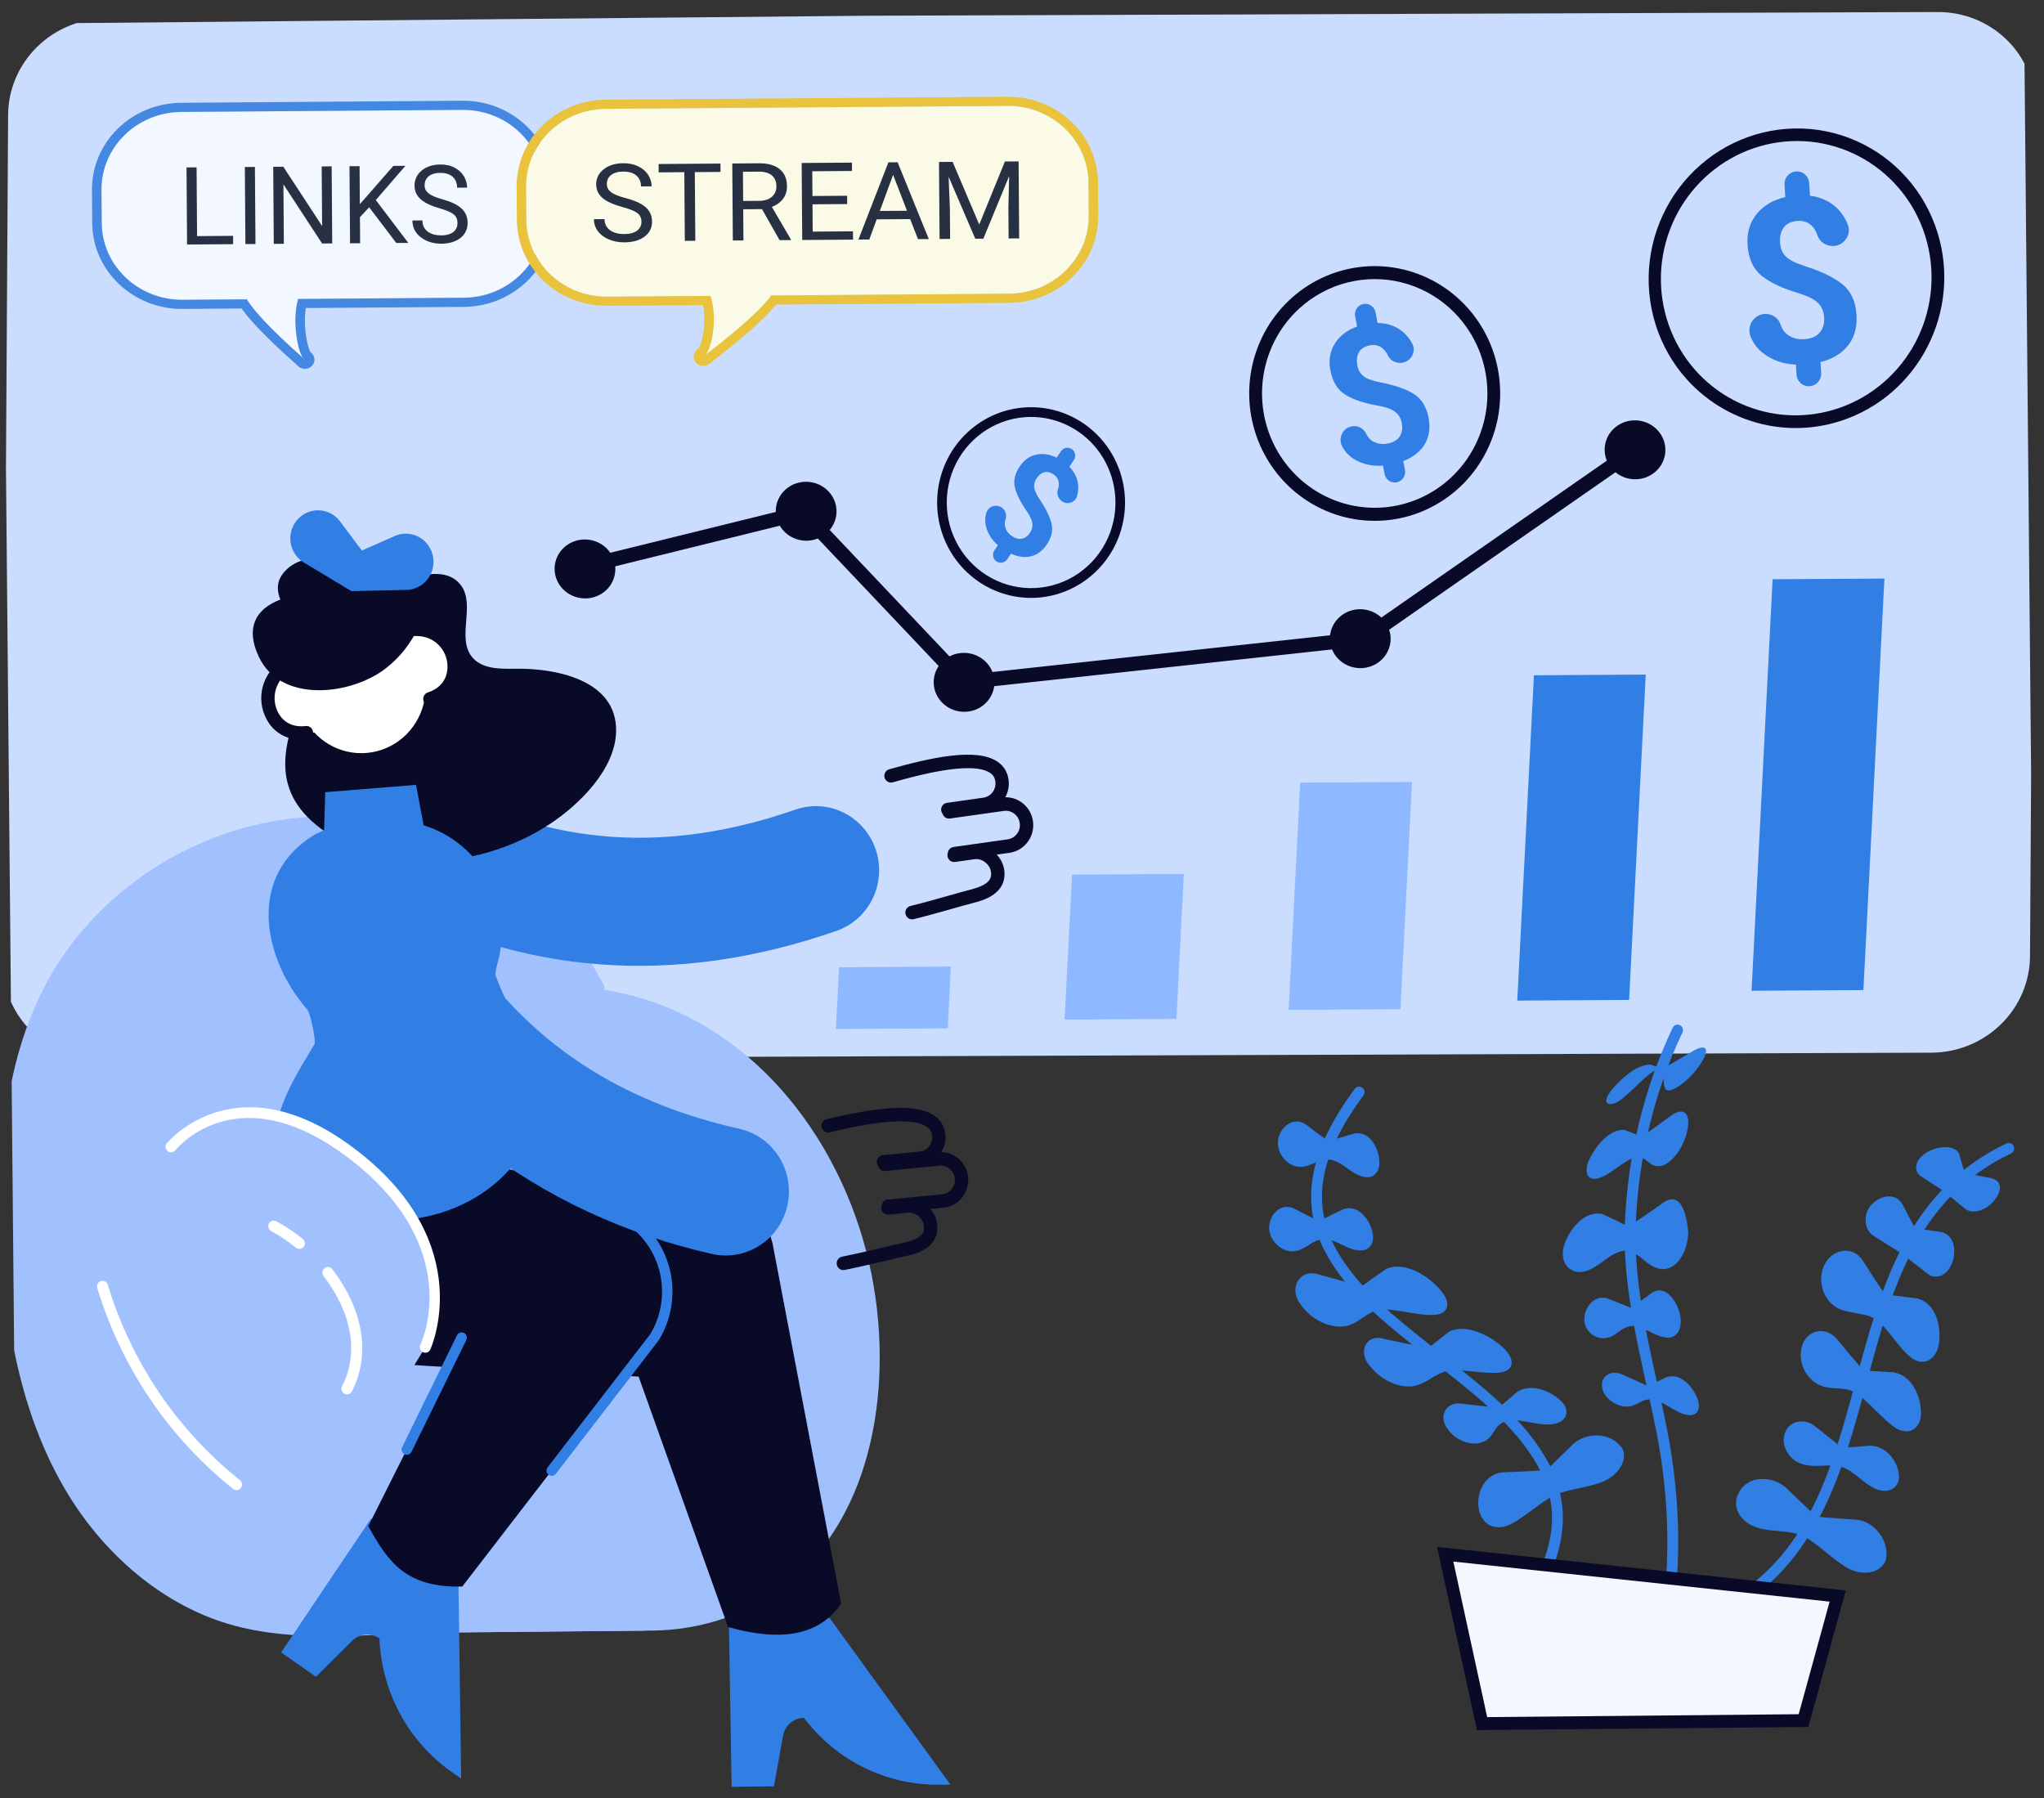 <?xml version="1.0" encoding="UTF-8"?>
<svg xmlns="http://www.w3.org/2000/svg" width="291" height="256" viewBox="0 0 291 256" fill="none">
  <rect x="0" y="0" width="291" height="256" fill="#333333" stroke="none"/>
  <g clip-path="url(#clip0_16_561)">
    <path d="M274.962 149.86L14.289 150.756C12.456 150.762 10.644 150.414 8.955 149.733C7.266 149.051 5.734 148.049 4.445 146.784C3.157 145.518 2.138 144.014 1.447 142.357C0.756 140.7 0.406 138.923 0.417 137.127L1.155 16.34C1.166 14.543 1.538 12.764 2.249 11.102C2.961 9.44 3.998 7.929 5.302 6.655C6.605 5.38 8.15 4.368 9.847 3.675C11.545 2.981 13.361 2.621 15.194 2.615L275.874 1.713C279.575 1.7 283.116 3.13 285.718 5.686C288.319 8.242 289.769 11.716 289.746 15.343L289.008 136.131C288.998 137.928 288.626 139.708 287.915 141.371C287.203 143.034 286.165 144.546 284.861 145.821C283.556 147.096 282.011 148.109 280.312 148.802C278.614 149.495 276.796 149.854 274.962 149.86Z" fill="#CADDFF"></path>
    <path d="M136.839 98.194L114.005 74.101L82.878 81.781L82.351 79.809L114.694 71.83L137.654 96.058L193.712 89.963L232.163 63.21L233.391 64.865L194.496 91.925L136.839 98.194Z" fill="#090928"></path>
    <path d="M115.476 76.922C117.832 76.557 119.427 74.406 119.038 72.117C118.649 69.829 116.424 68.271 114.068 68.637C111.712 69.002 110.117 71.154 110.506 73.442C110.894 75.73 113.12 77.288 115.476 76.922Z" fill="#090928"></path>
    <path d="M140.661 99.733C142.129 97.912 141.792 95.274 139.909 93.841C138.025 92.407 135.308 92.721 133.84 94.541C132.373 96.362 132.71 99 134.593 100.433C136.477 101.867 139.193 101.553 140.661 99.733Z" fill="#090928"></path>
    <path d="M196.957 93.649C198.501 91.889 198.275 89.24 196.453 87.734C194.631 86.227 191.903 86.433 190.359 88.193C188.816 89.954 189.041 92.602 190.863 94.109C192.685 95.615 195.414 95.41 196.957 93.649Z" fill="#090928"></path>
    <path d="M235.67 67.165C237.443 65.623 237.585 62.97 235.986 61.242C234.387 59.513 231.653 59.362 229.879 60.905C228.106 62.448 227.964 65.101 229.563 66.829C231.162 68.558 233.896 68.709 235.67 67.165Z" fill="#090928"></path>
    <path d="M87.419 82.237C87.17 83.029 86.684 83.731 86.022 84.254C85.36 84.777 84.552 85.096 83.701 85.172C82.85 85.249 81.993 85.078 81.239 84.682C80.486 84.286 79.868 83.683 79.466 82.949C79.064 82.214 78.895 81.382 78.98 80.556C79.065 79.731 79.401 78.95 79.945 78.311C80.488 77.673 81.216 77.207 82.035 76.972C82.853 76.736 83.727 76.742 84.545 76.988C85.641 77.319 86.56 78.057 87.099 79.041C87.637 80.025 87.752 81.174 87.419 82.237Z" fill="#090928"></path>
    <path d="M135.378 137.601L119.459 137.697L119.009 146.489L134.928 146.393L135.378 137.601Z" fill="#8EB8FF"></path>
    <path d="M168.543 124.415L152.624 124.512L151.568 145.151L167.487 145.055L168.543 124.415Z" fill="#8EB8FF"></path>
    <path d="M201.027 111.326L185.107 111.422L183.455 143.768L199.374 143.672L201.027 111.326Z" fill="#8EB8FF"></path>
    <path d="M234.301 96.035L218.382 96.131L216.012 142.445L231.932 142.349L234.301 96.035Z" fill="#317EE5"></path>
    <path d="M268.282 82.365L252.362 82.461L249.369 141.043L265.289 140.947L268.282 82.365Z" fill="#317EE5"></path>
    <path d="M37.205 166.317C38.557 167.043 39.836 167.9 41.025 168.876C41.025 168.876 32.525 163.827 37.205 166.317Z" fill="#A0C1FE"></path>
    <path d="M124.893 186.76C126.662 203.13 121.964 221.419 106.488 228.99C103.776 230.299 100.893 231.208 97.926 231.69C96.253 231.969 94.56 232.117 92.864 232.132L63.223 232.407C52.808 232.503 42.536 229.934 33.356 224.939C24.176 219.944 16.383 212.683 10.698 203.826C10.43 169.136 37.903 140.772 72.104 140.454L78.687 140.393C81.244 140.367 83.798 140.559 86.324 140.967C105.139 144.03 118.576 159.976 123.3 178.043C124.045 180.904 124.578 183.818 124.893 186.76Z" fill="#A0C1FE"></path>
    <path d="M91.767 232.14L63.224 232.405C52.467 232.505 40.714 234.331 30.379 230.473C21.312 227.083 13.777 219.924 8.971 211.514C2.482 200.16 0.408 186.73 0.114 173.611C-0.192 159.868 1.691 145.544 10.198 134.366C18.705 123.187 32.357 116.346 46.245 116.217C54.414 116.143 62.447 118.354 69.461 122.606C76.476 126.859 82.201 132.989 86.008 140.325C86.113 140.543 91.767 232.14 91.767 232.14Z" fill="#A0C1FE"></path>
    <path d="M33.679 211.34C28.831 207.472 24.638 202.826 21.268 197.585C18.391 193.124 16.148 188.275 14.604 183.179C14.604 183.179 43.391 219.096 33.679 211.34Z" fill="#A0C1FE"></path>
    <path d="M33.684 212.131C33.507 212.133 33.333 212.073 33.193 211.961C24.038 204.658 17.295 194.697 13.863 183.406C13.825 183.305 13.809 183.197 13.815 183.088C13.821 182.98 13.848 182.874 13.896 182.777C13.943 182.68 14.01 182.594 14.091 182.524C14.173 182.454 14.267 182.402 14.37 182.371C14.472 182.339 14.579 182.329 14.685 182.341C14.791 182.353 14.894 182.387 14.986 182.441C15.079 182.495 15.16 182.567 15.224 182.654C15.288 182.741 15.334 182.84 15.359 182.945C18.698 193.924 25.255 203.61 34.156 210.713C34.283 210.815 34.376 210.954 34.422 211.112C34.468 211.269 34.464 211.438 34.412 211.593C34.36 211.749 34.261 211.884 34.13 211.98C33.999 212.077 33.842 212.129 33.68 212.131L33.684 212.131Z" fill="white"></path>
    <path d="M57.843 189.331L22.254 185.092L26.545 164.689L57.843 189.331Z" fill="#A0C1FE"></path>
    <path d="M57.85 189.987L57.768 189.987L22.178 185.748C22.088 185.737 22.002 185.707 21.924 185.661C21.847 185.615 21.78 185.552 21.727 185.478C21.675 185.403 21.638 185.319 21.62 185.229C21.602 185.14 21.602 185.047 21.621 184.958L25.912 164.555C25.926 164.468 25.958 164.384 26.005 164.309C26.053 164.235 26.114 164.171 26.187 164.121C26.259 164.071 26.34 164.036 26.426 164.019C26.512 164.002 26.601 164.003 26.686 164.022C26.772 164.04 26.853 164.076 26.924 164.127C26.996 164.178 27.056 164.244 27.102 164.319C27.148 164.395 27.179 164.479 27.192 164.567C27.205 164.654 27.2 164.744 27.178 164.83L23.035 184.523L57.919 188.673C58.083 188.691 58.235 188.773 58.342 188.901C58.449 189.029 58.504 189.193 58.495 189.361C58.487 189.529 58.415 189.686 58.295 189.802C58.175 189.918 58.016 189.982 57.85 189.982L57.85 189.987Z" fill="#A0C1FE"></path>
    <path d="M118.106 230.33L135.313 254.057L133.696 254.072C129.982 254.11 126.31 253.27 122.971 251.618C119.632 249.967 116.717 247.549 114.458 244.556C113.748 244.563 113.061 244.821 112.518 245.286C111.974 245.751 111.608 246.393 111.481 247.103L110.185 254.311L104.159 254.367L103.775 231.334L118.106 230.33Z" fill="#317EE5"></path>
    <path d="M52.722 126.918C53.086 127.197 53.469 127.447 53.868 127.668C74.216 138.889 96.186 140.511 119.168 132.491C121.403 131.688 123.236 130.022 124.266 127.855C125.296 125.688 125.441 123.196 124.669 120.92C123.897 118.645 122.271 116.771 120.145 115.706C118.018 114.64 115.563 114.47 113.314 115.233C95.044 121.607 78.408 120.43 62.454 111.633C60.461 110.532 58.133 110.236 55.935 110.804C53.736 111.371 51.831 112.761 50.6 114.694C49.37 116.627 48.904 118.961 49.298 121.228C49.691 123.495 50.915 125.527 52.722 126.918Z" fill="#317EE5"></path>
    <path d="M41.674 163.948C35.951 170.365 36.343 180.851 41.763 187.318C47.27 193.893 55.953 194.196 63.817 194.621L83.038 195.67C86.734 195.873 90.583 195.784 94.256 196.287C97.459 196.725 100.701 195.855 103.271 193.868C105.84 191.88 107.526 188.938 107.958 185.689C108.389 182.44 107.531 179.149 105.571 176.541C103.612 173.933 100.712 172.222 97.509 171.783C87.509 169.657 77.509 167.528 67.51 165.396C63.049 164.447 58.357 162.837 53.724 163.02C53.02 163.045 52.318 163.117 51.623 163.234C49.142 163.656 46.787 162.297 44.338 162.567C43.308 162.665 42.355 163.159 41.674 163.948Z" fill="#090928"></path>
    <path d="M86.519 183.662L103.657 231.622C112.057 233.992 116.963 232.353 119.765 228.288C119.746 228.203 119.724 228.116 119.703 228.029L109.981 176.996C109.577 175.401 108.864 173.904 107.883 172.593C106.901 171.281 105.672 170.182 104.266 169.359C102.861 168.537 101.307 168.007 99.697 167.801C98.088 167.596 96.454 167.719 94.891 168.163C93.329 168.607 91.87 169.363 90.6 170.387C89.33 171.411 88.274 172.682 87.495 174.126C86.715 175.57 86.228 177.157 86.061 178.795C85.895 180.432 86.052 182.087 86.525 183.662L86.519 183.662Z" fill="#090928"></path>
    <path d="M41.743 80.353C43.437 79.328 45.822 79.292 47.6 80.071C49.485 80.896 51.088 82.408 53.099 82.834C56.66 83.587 62.818 79.612 65.616 83.315C67.717 86.106 65.014 90.703 67.151 93.466C68.512 95.227 71.076 95.243 73.28 95.199C78.923 95.093 87.896 96.704 87.712 104.163C87.58 109.533 82.484 114.513 78.372 117.246C69.022 123.463 55.162 125.004 45.758 118.023C37.914 112.205 40.555 105.115 43.718 97.648C45.129 94.318 44.092 91.937 42.218 89.171C40.345 86.405 37.82 83.379 41.278 80.665C41.427 80.552 41.582 80.448 41.743 80.353Z" fill="#090928"></path>
    <path d="M60.239 118.251C60.055 118.192 59.869 118.137 59.682 118.083L58.636 112.533L47.032 113.47C47.032 113.47 46.885 118.414 46.884 118.45C46.87 118.803 45.582 119.227 45.3 119.394C35.961 124.914 38.134 136.164 44.345 143.255C44.928 143.919 45.839 148.329 45.487 148.923C42.415 154.125 37.806 160.705 41.097 166.91C44.32 172.995 52.806 173.541 58.762 172.769C70.801 171.206 80.611 159.975 73.886 147.602C72.118 144.35 70.619 141.281 69.858 139.026C69.734 138.66 69.878 137.853 70.149 136.88C72.327 129.003 67.943 120.678 60.239 118.251Z" fill="#317EE5"></path>
    <path d="M54.867 173.794C52.799 173.83 50.735 173.61 48.72 173.138C44.776 172.171 41.988 170.195 40.434 167.265C37.22 161.204 41.002 154.924 44.04 149.878C44.302 149.441 44.56 149.014 44.807 148.595C44.935 147.836 44.188 144.294 43.776 143.747C39.674 139.066 37.613 133.027 38.404 127.996C39.016 124.101 41.269 120.902 44.917 118.746C45.074 118.661 45.236 118.586 45.401 118.521C45.654 118.417 45.902 118.301 46.143 118.172C46.172 117.164 46.283 113.447 46.283 113.447L46.303 112.776L59.229 111.731L60.311 117.492L60.447 117.535C64.35 118.763 67.617 121.506 69.538 125.166C71.486 128.816 71.953 133.093 70.841 137.086C70.471 138.415 70.533 138.761 70.541 138.795C71.21 140.78 72.548 143.625 74.514 147.241C77.312 152.391 77.532 157.867 75.132 162.663C72.246 168.427 66.005 172.591 58.836 173.515C57.52 173.686 56.194 173.779 54.867 173.794ZM47.743 114.165C47.703 115.518 47.616 118.446 47.614 118.473C47.586 119.219 46.769 119.565 45.977 119.904C45.863 119.953 45.706 120.02 45.662 120.044C42.364 121.992 40.414 124.749 39.866 128.234C39.143 132.831 41.069 138.397 44.888 142.757C45.386 143.325 45.791 145.01 45.981 145.964C46.521 148.617 46.224 149.119 46.112 149.309C45.851 149.75 45.58 150.2 45.304 150.659C42.315 155.625 38.926 161.253 41.739 166.555C45.266 173.21 55.581 172.424 58.658 172.024C65.346 171.157 71.158 167.309 73.822 161.982C75.359 158.913 76.502 153.988 73.227 147.968C71.221 144.274 69.847 141.349 69.147 139.273C69.028 138.916 68.968 138.331 69.426 136.68C71.5 129.203 67.279 121.26 60.017 118.971C59.839 118.915 59.661 118.861 59.48 118.809L59.037 118.683L58.028 113.337L47.743 114.165Z" fill="#317EE5"></path>
    <path d="M60.903 101.537C62.859 96.233 60.206 90.323 54.978 88.338C49.751 86.352 43.927 89.041 41.972 94.346C40.016 99.65 42.668 105.559 47.896 107.545C53.124 109.531 58.947 106.841 60.903 101.537Z" fill="white"></path>
    <path d="M51.562 109.158C50.871 109.165 50.182 109.106 49.502 108.982C46.616 108.46 44.051 106.797 42.373 104.357C40.694 101.918 40.039 98.902 40.552 95.973C40.92 93.877 41.868 91.932 43.286 90.363C44.703 88.794 46.532 87.667 48.557 87.113C50.583 86.559 52.722 86.602 54.725 87.236C56.728 87.87 58.511 89.069 59.868 90.694C61.224 92.318 62.097 94.3 62.385 96.409C62.673 98.517 62.363 100.665 61.492 102.602C60.622 104.538 59.226 106.183 57.468 107.345C55.71 108.506 53.662 109.135 51.565 109.16L51.562 109.158ZM51.345 88.645C49.21 88.669 47.151 89.447 45.522 90.846C43.892 92.245 42.795 94.177 42.419 96.309C42.09 98.19 42.341 100.128 43.137 101.86C43.934 103.591 45.236 105.031 46.869 105.984C48.501 106.937 50.382 107.356 52.257 107.184C54.132 107.012 55.91 106.258 57.346 105.025C58.783 103.791 59.811 102.137 60.288 100.289C60.765 98.442 60.669 96.489 60.013 94.698C59.356 92.908 58.172 91.366 56.621 90.283C55.07 89.199 53.227 88.628 51.345 88.645Z" fill="#090928"></path>
    <path d="M129.175 130.599C129.054 130.479 128.966 130.328 128.922 130.162C128.878 129.996 128.879 129.821 128.924 129.656C128.969 129.49 129.057 129.34 129.178 129.22C129.3 129.101 129.451 129.016 129.616 128.976C131.604 128.487 133.488 127.954 135.146 127.48C136.257 127.164 137.307 126.866 138.19 126.64C140.923 125.944 141.196 125.023 141.088 124.136C141.002 123.583 140.704 123.088 140.258 122.758C139.845 122.416 139.315 122.255 138.785 122.309C138.745 122.316 135.967 122.709 135.967 122.709C135.815 122.73 135.659 122.714 135.514 122.66C135.369 122.607 135.238 122.519 135.134 122.403C135.03 122.287 134.956 122.148 134.917 121.996C134.878 121.845 134.876 121.686 134.911 121.533C134.922 121.488 134.931 121.442 134.94 121.397L134.953 121.333C134.993 121.138 135.091 120.962 135.234 120.826C135.377 120.691 135.558 120.604 135.751 120.577L143.467 119.486C143.995 119.411 144.473 119.126 144.794 118.695C145.116 118.263 145.255 117.719 145.182 117.183C145.108 116.646 144.826 116.161 144.4 115.834C143.973 115.508 143.437 115.367 142.907 115.442L135.238 116.526C135.041 116.554 134.841 116.518 134.665 116.425C134.489 116.331 134.347 116.184 134.258 116.004C134.208 115.906 134.157 115.81 134.104 115.715C134.03 115.578 133.989 115.425 133.985 115.268C133.982 115.112 134.016 114.957 134.085 114.817C134.154 114.677 134.256 114.556 134.381 114.465C134.506 114.374 134.652 114.315 134.804 114.293L139.989 113.561C140.251 113.524 140.503 113.435 140.731 113.299C140.959 113.164 141.158 112.984 141.317 112.77C141.476 112.556 141.593 112.312 141.659 112.053C141.726 111.793 141.741 111.523 141.705 111.257C141.679 111.006 141.597 110.765 141.465 110.551C141.333 110.337 141.154 110.157 140.942 110.025C138.251 108.233 130.153 110.513 127.105 111.372C126.862 111.44 126.602 111.408 126.383 111.282C126.164 111.156 126.003 110.948 125.935 110.701C125.868 110.455 125.9 110.192 126.023 109.969C126.147 109.747 126.353 109.583 126.596 109.515C132.517 107.847 138.977 106.411 141.984 108.414C142.421 108.698 142.791 109.076 143.067 109.521C143.344 109.967 143.521 110.469 143.585 110.991C143.707 111.856 143.542 112.737 143.117 113.496C144.073 113.479 145.002 113.818 145.729 114.449C146.456 115.079 146.93 115.958 147.063 116.918C147.206 117.961 146.936 119.019 146.311 119.86C145.687 120.701 144.759 121.255 143.732 121.403L141.893 121.66C142.484 122.27 142.865 123.058 142.978 123.905C143.389 127.3 139.835 128.218 138.659 128.514C137.8 128.734 136.811 129.015 135.663 129.341C133.988 129.816 132.088 130.356 130.068 130.854C129.91 130.892 129.745 130.889 129.589 130.844C129.432 130.8 129.29 130.716 129.175 130.599Z" fill="#090928"></path>
    <path d="M60.174 99.934C61.864 99.396 64.254 97.681 64.579 95.826C64.822 94.442 64.512 93.016 63.719 91.864C62.925 90.711 61.714 89.925 60.349 89.678C59.763 89.571 59.165 89.55 58.573 89.617L57.197 89.867L60.174 99.934Z" fill="white"></path>
    <path d="M61.204 99.493C62.893 98.957 64.257 97.675 64.583 95.826C64.825 94.442 64.515 93.017 63.722 91.864C62.929 90.711 61.717 89.925 60.353 89.679C59.767 89.571 59.168 89.55 58.576 89.618L57.2 89.868L61.204 99.493Z" fill="white"></path>
    <path d="M61.211 100.458C60.982 100.461 60.761 100.381 60.586 100.231C60.412 100.082 60.296 99.874 60.261 99.645C60.225 99.416 60.272 99.182 60.393 98.985C60.514 98.789 60.7 98.643 60.918 98.575C62.409 98.1 63.403 97.038 63.644 95.657C63.843 94.525 63.59 93.359 62.941 92.416C62.292 91.472 61.301 90.829 60.185 90.627C59.7 90.539 59.205 90.52 58.714 90.572L57.367 90.812C57.244 90.833 57.118 90.83 56.997 90.803C56.875 90.775 56.76 90.724 56.658 90.651C56.556 90.578 56.469 90.486 56.402 90.379C56.335 90.272 56.289 90.153 56.268 90.028C56.246 89.904 56.249 89.776 56.276 89.652C56.303 89.529 56.354 89.412 56.426 89.308C56.498 89.205 56.589 89.117 56.694 89.049C56.799 88.981 56.916 88.935 57.039 88.913L58.411 88.663L58.467 88.663C59.15 88.584 59.84 88.607 60.517 88.73C62.129 89.021 63.56 89.95 64.498 91.311C65.435 92.673 65.801 94.357 65.516 95.992C65.151 98.073 63.639 99.725 61.487 100.411C61.398 100.441 61.304 100.457 61.211 100.458Z" fill="#090928"></path>
    <path d="M44.779 104.275C43.018 104.504 40.145 103.963 39.084 102.415C38.692 101.844 38.414 101.2 38.267 100.52C38.121 99.839 38.108 99.137 38.228 98.451C38.349 97.766 38.602 97.112 38.973 96.525C39.343 95.939 39.824 95.433 40.387 95.036C40.874 94.689 41.409 94.417 41.974 94.227L43.32 93.873L44.779 104.275Z" fill="white"></path>
    <path d="M43.663 104.31C41.902 104.54 40.143 103.961 39.082 102.414C38.69 101.843 38.412 101.198 38.266 100.518C38.119 99.838 38.105 99.135 38.227 98.45C38.347 97.764 38.6 97.11 38.971 96.524C39.341 95.938 39.822 95.432 40.385 95.034C40.873 94.688 41.407 94.416 41.972 94.226L43.318 93.873L43.663 104.31Z" fill="white"></path>
    <path d="M42.984 105.324C41.059 105.342 39.346 104.493 38.298 102.966C37.364 101.602 37.001 99.918 37.289 98.283C37.577 96.648 38.492 95.196 39.834 94.245C40.398 93.846 41.015 93.532 41.667 93.313L41.721 93.296L43.073 92.933C43.194 92.901 43.32 92.893 43.443 92.91C43.567 92.927 43.686 92.969 43.794 93.033C43.902 93.097 43.996 93.181 44.072 93.282C44.147 93.383 44.203 93.498 44.234 93.62C44.266 93.742 44.274 93.87 44.257 93.995C44.24 94.121 44.2 94.242 44.137 94.351C44.074 94.46 43.99 94.556 43.891 94.633C43.792 94.71 43.679 94.766 43.558 94.798L42.239 95.153C41.77 95.313 41.327 95.54 40.922 95.828C39.992 96.486 39.358 97.491 39.159 98.623C38.959 99.755 39.21 100.921 39.856 101.866C40.645 103.016 41.987 103.56 43.536 103.356C43.781 103.333 44.026 103.407 44.219 103.563C44.411 103.719 44.536 103.945 44.568 104.193C44.6 104.441 44.535 104.692 44.388 104.892C44.241 105.093 44.023 105.228 43.78 105.269C43.516 105.303 43.25 105.321 42.984 105.324Z" fill="#090928"></path>
    <path d="M59.505 82.873C61.911 87.458 58.013 93.05 54.331 95.58C49.38 98.978 39.877 100.019 36.82 93.443C33.034 85.308 43.037 83.679 48.715 84.814C56.514 86.371 59.505 82.873 59.505 82.873Z" fill="#090928"></path>
    <path d="M61.677 79.404C61.757 79.965 61.719 80.537 61.566 81.082C61.412 81.627 61.145 82.132 60.785 82.565C60.424 82.998 59.976 83.348 59.472 83.592C58.968 83.836 58.418 83.968 57.859 83.981L50.031 84.153L49.648 79.199L56.202 76.304C56.758 76.059 57.363 75.948 57.968 75.978C58.574 76.009 59.165 76.181 59.694 76.481C60.224 76.78 60.678 77.2 61.022 77.707C61.366 78.214 61.59 78.795 61.677 79.404Z" fill="#317EE5"></path>
    <path d="M42.152 74.197C41.811 74.646 41.567 75.163 41.438 75.714C41.308 76.265 41.295 76.838 41.4 77.395C41.505 77.952 41.726 78.48 42.047 78.943C42.368 79.407 42.783 79.797 43.264 80.086L49.999 84.139L52.732 80.007L48.416 74.23C48.05 73.74 47.577 73.343 47.036 73.068C46.494 72.793 45.897 72.648 45.291 72.645C44.686 72.642 44.087 72.78 43.543 73.049C42.999 73.319 42.523 73.711 42.152 74.197Z" fill="#317EE5"></path>
    <path d="M65.253 224.171L65.656 253.208L64.325 252.273C61.27 250.13 58.749 247.295 56.96 243.993C55.172 240.691 54.165 237.013 54.019 233.248C53.435 232.838 52.728 232.647 52.02 232.708C51.311 232.769 50.646 233.078 50.139 233.582L44.983 238.712L40.028 235.238L52.809 216.2L65.253 224.171Z" fill="#317EE5"></path>
    <path d="M52.434 217.268C55.356 222.559 57.889 226.017 65.811 225.861L93.189 190.349C94.046 188.966 94.623 187.425 94.889 185.814C95.155 184.203 95.103 182.555 94.738 180.964C94.372 179.373 93.699 177.872 92.758 176.546C91.817 175.221 90.627 174.098 89.256 173.241C87.884 172.385 86.36 171.814 84.77 171.559C83.18 171.304 81.555 171.372 79.991 171.758C78.427 172.143 76.954 172.84 75.657 173.807C74.36 174.774 73.265 175.992 72.435 177.392L52.434 217.268Z" fill="#090928"></path>
    <path d="M89.877 174.545C89.721 174.544 89.569 174.494 89.443 174.4C89.25 174.26 89.05 174.126 88.852 174L83.895 171.72C83.716 171.638 83.577 171.488 83.507 171.301C83.438 171.115 83.445 170.909 83.525 170.727C83.606 170.546 83.755 170.405 83.938 170.335C84.122 170.264 84.325 170.271 84.504 170.353L89.505 172.653C89.534 172.666 89.561 172.68 89.588 172.697C89.829 172.844 90.069 173.008 90.301 173.175C90.432 173.265 90.531 173.396 90.583 173.548C90.635 173.7 90.637 173.865 90.589 174.019C90.54 174.172 90.445 174.305 90.316 174.399C90.186 174.492 90.031 174.541 89.873 174.537L89.877 174.545Z" fill="#317EE5"></path>
    <path d="M78.548 210.105C78.408 210.109 78.27 210.071 78.15 209.997C78.031 209.924 77.934 209.817 77.872 209.689C77.81 209.562 77.786 209.419 77.801 209.278C77.816 209.137 77.871 209.003 77.959 208.892L92.586 189.914C94.09 187.404 94.601 184.409 94.019 181.532C93.436 178.654 91.802 176.107 89.445 174.4C89.285 174.285 89.176 174.111 89.143 173.914C89.11 173.718 89.155 173.517 89.269 173.354C89.382 173.192 89.554 173.082 89.747 173.048C89.941 173.015 90.139 173.06 90.299 173.175C92.972 175.105 94.823 177.993 95.478 181.254C96.132 184.515 95.541 187.907 93.824 190.742C93.81 190.766 93.795 190.789 93.778 190.811L79.124 209.818C79.056 209.907 78.969 209.979 78.869 210.029C78.769 210.079 78.659 210.105 78.548 210.105Z" fill="#317EE5"></path>
    <path d="M57.918 207.107C57.802 207.107 57.687 207.08 57.582 207.028C57.495 206.985 57.417 206.924 57.353 206.85C57.288 206.775 57.239 206.689 57.209 206.595C57.178 206.502 57.165 206.403 57.172 206.304C57.179 206.206 57.206 206.109 57.25 206.021L65.06 190.098C65.103 190.009 65.163 189.93 65.236 189.865C65.309 189.8 65.395 189.75 65.487 189.719C65.579 189.687 65.677 189.674 65.774 189.681C65.871 189.688 65.966 189.714 66.053 189.757C66.141 189.801 66.218 189.862 66.282 189.936C66.347 190.011 66.396 190.097 66.427 190.191C66.458 190.285 66.471 190.383 66.464 190.482C66.458 190.581 66.432 190.677 66.389 190.765L58.58 206.691C58.519 206.816 58.425 206.921 58.308 206.995C58.191 207.069 58.056 207.107 57.918 207.107Z" fill="#317EE5"></path>
    <path d="M90.699 174.692C90.258 174.696 90.252 174.003 90.693 173.997C91.134 173.991 91.14 174.686 90.699 174.692Z" fill="#317EE5"></path>
    <path d="M120.072 180.813C119.836 180.813 119.609 180.724 119.434 180.564C119.258 180.404 119.148 180.184 119.124 179.946C119.1 179.708 119.164 179.469 119.304 179.276C119.443 179.084 119.648 178.95 119.879 178.902C121.885 178.499 123.789 178.046 125.468 177.647C126.591 177.378 127.652 177.125 128.548 176.938C131.305 176.355 131.621 175.451 131.55 174.56C131.485 174.006 131.208 173.501 130.778 173.153C130.379 172.795 129.856 172.611 129.324 172.643L126.493 172.92C126.339 172.935 126.184 172.912 126.042 172.853C125.899 172.793 125.772 172.7 125.673 172.58C125.574 172.46 125.505 172.317 125.473 172.164C125.44 172.011 125.445 171.852 125.486 171.702C125.499 171.654 125.512 171.606 125.523 171.552L125.536 171.498C125.584 171.306 125.69 171.133 125.838 171.004C125.987 170.874 126.171 170.794 126.365 170.775L134.121 170.017C134.652 169.965 135.141 169.701 135.481 169.283C135.82 168.865 135.982 168.327 135.93 167.788C135.879 167.249 135.619 166.753 135.207 166.408C134.795 166.064 134.265 165.9 133.733 165.952L126.025 166.705C125.827 166.724 125.628 166.68 125.457 166.578C125.285 166.477 125.149 166.323 125.067 166.14C125.022 166.04 124.974 165.943 124.926 165.843C124.858 165.703 124.824 165.548 124.827 165.391C124.831 165.235 124.871 165.082 124.946 164.945C125.021 164.809 125.127 164.692 125.256 164.607C125.384 164.521 125.532 164.468 125.685 164.453L130.894 163.944C131.425 163.891 131.914 163.627 132.253 163.209C132.593 162.791 132.755 162.254 132.705 161.715C132.689 161.463 132.617 161.218 132.494 160.999C132.371 160.78 132.199 160.592 131.993 160.451C129.378 158.536 121.194 160.475 118.113 161.203C117.868 161.261 117.609 161.218 117.396 161.082C117.182 160.947 117.029 160.731 116.972 160.482C116.915 160.233 116.958 159.971 117.091 159.754C117.224 159.537 117.437 159.383 117.683 159.325C123.668 157.912 130.182 156.756 133.102 158.884C133.527 159.186 133.881 159.58 134.139 160.037C134.397 160.494 134.553 161.003 134.596 161.528C134.68 162.397 134.477 163.27 134.02 164.01C135.018 164.033 135.969 164.442 136.68 165.153C137.391 165.864 137.807 166.824 137.843 167.836C137.88 168.848 137.533 169.836 136.875 170.597C136.217 171.359 135.297 171.836 134.303 171.932L132.451 172.113C133.017 172.747 133.365 173.55 133.443 174.402C133.713 177.81 130.118 178.57 128.936 178.821C128.069 179.004 127.067 179.243 125.909 179.519C124.215 179.922 122.293 180.38 120.256 180.79C120.195 180.803 120.134 180.81 120.072 180.813Z" fill="#090928"></path>
    <path d="M67.339 136.364C66.07 134.572 64.871 132.686 63.744 130.707L67.339 136.364Z" fill="white"></path>
    <path d="M66.568 136.927C65.289 135.119 64.063 133.188 62.923 131.188L64.567 130.223C65.676 132.17 66.868 134.045 68.11 135.801L66.568 136.927Z" fill="#317EE5"></path>
    <path d="M68.955 138.548C68.405 137.836 67.866 137.107 67.339 136.364L68.955 138.548Z" fill="white"></path>
    <path d="M68.207 139.144C67.651 138.426 67.099 137.681 66.57 136.922L68.111 135.796C68.628 136.527 69.164 137.251 69.704 137.947L68.207 139.144Z" fill="#317EE5"></path>
    <path d="M68.954 138.548C77.769 149.931 89.736 157.211 105.287 160.702C107.566 161.22 109.558 162.617 110.84 164.598C112.123 166.578 112.596 168.988 112.159 171.316C111.723 173.644 110.411 175.708 108.501 177.071C106.591 178.435 104.233 178.991 101.925 178.621C101.755 178.593 101.584 178.56 101.413 178.522C89.269 175.801 77.659 170.511 67.806 162.774C58.062 155.12 52.225 145.253 45.316 135.092L68.954 138.548Z" fill="#317EE5"></path>
    <path d="M24.343 163.27C24.343 163.27 33.788 151.475 50.538 164.556C67.288 177.637 60.557 191.782 60.557 191.782L53.658 203.032L32.519 190.094L24.343 163.27Z" fill="#A0C1FE"></path>
    <path d="M60.562 192.578C60.442 192.578 60.323 192.552 60.214 192.499C60.028 192.407 59.885 192.243 59.816 192.044C59.748 191.845 59.76 191.627 59.85 191.437C60.111 190.885 66.079 177.691 50.053 165.186C34.137 152.759 25.309 163.317 24.941 163.779C24.808 163.933 24.62 164.029 24.418 164.046C24.216 164.064 24.015 164.001 23.858 163.871C23.701 163.741 23.599 163.554 23.575 163.35C23.55 163.146 23.605 162.94 23.727 162.776C23.827 162.652 33.849 150.537 51.008 163.932C68.066 177.252 61.322 191.987 61.253 192.136C61.189 192.267 61.091 192.377 60.969 192.455C60.847 192.533 60.706 192.576 60.562 192.578Z" fill="white"></path>
    <path d="M46.675 181.168C50.371 185.975 52.251 192.144 49.404 197.711L46.675 181.168Z" fill="#A0C1FE"></path>
    <path d="M49.409 198.504C49.281 198.506 49.155 198.475 49.042 198.415C48.951 198.367 48.87 198.302 48.803 198.222C48.737 198.142 48.687 198.05 48.656 197.95C48.625 197.851 48.613 197.746 48.622 197.642C48.631 197.538 48.66 197.437 48.707 197.344C51.097 192.672 50.131 186.954 46.063 181.657C46 181.574 45.953 181.48 45.925 181.38C45.898 181.279 45.89 181.174 45.903 181.071C45.915 180.967 45.948 180.867 45.998 180.777C46.049 180.686 46.117 180.606 46.197 180.542C46.279 180.478 46.371 180.43 46.47 180.402C46.569 180.375 46.673 180.367 46.775 180.379C46.877 180.392 46.975 180.425 47.065 180.476C47.154 180.528 47.233 180.597 47.296 180.679C51.76 186.488 52.787 192.829 50.103 198.076C50.038 198.205 49.938 198.314 49.816 198.389C49.693 198.465 49.552 198.505 49.409 198.504Z" fill="white"></path>
    <path d="M42.629 177.798C42.448 177.8 42.272 177.738 42.132 177.622C41.033 176.721 39.85 175.929 38.601 175.258C38.421 175.159 38.287 174.992 38.227 174.793C38.167 174.594 38.187 174.379 38.281 174.195C38.376 174.011 38.538 173.871 38.733 173.807C38.928 173.743 39.14 173.759 39.323 173.851C40.663 174.57 41.931 175.418 43.109 176.384C43.235 176.487 43.327 176.627 43.371 176.784C43.416 176.942 43.411 177.11 43.358 177.264C43.305 177.419 43.207 177.553 43.075 177.649C42.944 177.745 42.787 177.797 42.626 177.798L42.629 177.798Z" fill="white"></path>
    <path d="M244.017 230.537C243.838 230.545 243.661 230.488 243.519 230.378C243.376 230.267 243.276 230.109 243.236 229.931C243.196 229.753 243.219 229.567 243.301 229.404C243.382 229.242 243.517 229.114 243.682 229.042C257.16 222.642 260.603 209.905 264.247 196.415C267.825 183.179 271.528 169.492 285.65 162.785C285.742 162.741 285.842 162.716 285.943 162.712C286.045 162.707 286.146 162.723 286.242 162.758C286.337 162.793 286.425 162.847 286.5 162.917C286.575 162.986 286.636 163.07 286.679 163.163C286.722 163.257 286.746 163.358 286.751 163.461C286.755 163.564 286.74 163.667 286.705 163.764C286.671 163.861 286.618 163.95 286.549 164.026C286.48 164.102 286.398 164.163 286.306 164.207C272.827 170.606 269.384 183.344 265.739 196.834C262.161 210.07 258.458 223.757 244.338 230.464C244.237 230.511 244.128 230.536 244.017 230.537Z" fill="#317EE5"></path>
    <path d="M276.768 169.596C277.954 170.582 278.549 171.075 279.745 172.064C280.624 172.793 282.168 172.509 283.342 171.483C283.389 171.442 283.436 171.4 283.482 171.355C285.086 169.842 285.214 168.047 283.377 167.698C281.93 167.421 281.205 167.283 279.755 167.011C278.686 167.783 277.687 168.648 276.768 169.596Z" fill="#317EE5"></path>
    <path d="M276.769 169.597L273.473 167.454C272.499 166.82 272.542 165.406 273.816 164.396C273.868 164.355 273.92 164.315 273.969 164.276C275.868 162.908 278.596 163.043 278.949 164.361C279.229 165.398 279.389 165.928 279.742 167.014C278.679 167.785 277.684 168.65 276.769 169.597Z" fill="#317EE5"></path>
    <path d="M270.69 178.42L274.406 181.317C275.505 182.173 276.934 181.713 277.69 180.286C277.721 180.228 277.75 180.17 277.779 180.11C278.563 178.473 278.461 175.814 276.299 175.375L272.644 174.845C271.915 175.991 271.262 177.185 270.69 178.42Z" fill="#317EE5"></path>
    <path d="M270.691 178.42L266.77 175.961C265.611 175.234 265.199 173.441 266.047 172.022C266.082 171.964 266.118 171.908 266.154 171.853C267.216 170.308 269.749 169.521 270.864 171.466C271.538 172.798 271.893 173.474 272.642 174.848C271.913 175.993 271.262 177.186 270.691 178.42Z" fill="#317EE5"></path>
    <path d="M259.522 180.576C259.549 180.495 259.582 180.42 259.614 180.334C260.599 177.853 263.753 177.11 265.265 179.555C266.446 181.415 267.062 182.364 268.341 184.276C270.188 184.506 271.1 184.617 272.903 184.834C275.707 185.516 276.44 188.979 276.008 191.491C275.99 191.577 275.969 191.662 275.946 191.744C275.398 193.792 273.7 194.461 272.126 193.302C270.353 191.992 268.832 189.122 267.059 187.814C265.232 186.708 263.152 187.163 261.324 186.058C259.564 184.893 258.86 182.546 259.522 180.576Z" fill="#317EE5"></path>
    <path d="M256.437 192.067C256.452 191.99 256.471 191.911 256.491 191.834C257.1 189.221 260.049 188.698 261.637 190.77C263.056 192.489 263.782 193.352 265.263 195.093C267.033 195.211 267.903 195.265 269.619 195.365C272.303 195.871 273.587 198.961 273.481 201.481C273.482 201.56 273.464 201.637 273.453 201.718C273.163 203.643 271.542 204.303 269.914 203.299C268.078 202.169 265.905 199.346 264.07 198.207C262.2 197.264 260.667 198.011 258.797 197.068C257.941 196.586 257.253 195.846 256.831 194.949C256.408 194.053 256.27 193.046 256.437 192.067Z" fill="#317EE5"></path>
    <path d="M253.952 204.761C253.952 204.697 253.967 204.633 253.975 204.571C254.309 202.255 256.841 201.723 258.469 203.101C259.97 204.305 260.728 204.907 262.26 206.113C263.875 205.995 264.669 205.934 266.233 205.809C268.521 205.827 270.263 207.98 270.365 210.2C270.365 210.264 270.366 210.328 270.356 210.39C270.238 211.935 268.773 212.625 267.209 212.027C265.445 211.353 264.113 209.561 262.353 208.886C260.218 208.257 258.712 209.059 256.57 208.428C254.99 207.964 253.823 206.349 253.952 204.761Z" fill="#317EE5"></path>
    <path d="M247.425 212.765C247.457 212.696 247.49 212.627 247.526 212.558C248.82 209.911 252.371 210.108 254.281 211.8C255.703 213.178 257.133 214.547 258.571 215.908C260.855 216.094 261.971 216.189 264.158 216.337C266.853 216.468 269.063 219.421 268.487 222.041C268.464 222.112 268.438 222.182 268.409 222.25C267.562 224.14 265.035 224.201 263.364 223.388C261.129 222.294 258.836 219.711 256.602 218.617C254.288 217.679 252.016 218.229 249.694 217.293C247.628 216.453 246.648 214.48 247.425 212.765Z" fill="#317EE5"></path>
    <path d="M236.748 234.719C236.697 234.72 236.645 234.715 236.595 234.704C236.494 234.684 236.399 234.644 236.314 234.586C236.229 234.529 236.156 234.454 236.1 234.368C236.043 234.281 236.004 234.184 235.986 234.082C235.967 233.98 235.968 233.875 235.99 233.774C237.909 224.087 237.834 213.934 235.77 203.582C235.342 201.445 234.86 199.26 234.391 197.146C232.744 189.7 231.04 182.001 231.327 174.301C231.698 164.584 234.042 154.903 238.137 146.305C238.181 146.212 238.243 146.13 238.318 146.061C238.394 145.993 238.482 145.94 238.578 145.906C238.674 145.873 238.775 145.858 238.876 145.864C238.977 145.87 239.076 145.897 239.168 145.941C239.259 145.986 239.341 146.049 239.408 146.126C239.475 146.202 239.527 146.292 239.56 146.389C239.594 146.486 239.608 146.589 239.602 146.692C239.596 146.794 239.57 146.895 239.526 146.988C235.531 155.393 233.237 164.858 232.878 174.361C232.597 181.849 234.278 189.455 235.905 196.803C236.375 198.924 236.867 201.117 237.29 203.271C239.396 213.83 239.471 224.198 237.509 234.084C237.476 234.264 237.382 234.426 237.243 234.542C237.104 234.658 236.929 234.721 236.748 234.719Z" fill="#317EE5"></path>
    <path d="M241.823 151.868C240.65 153.512 238.846 155.014 237.716 155.221C236.182 155.502 237.506 151.961 235.978 152.251C234.324 152.723 231.408 156.64 229.757 157.101C228.531 157.443 228.299 156.616 229.382 155.241L229.519 155.073C230.805 153.592 232.842 151.638 234.916 151.539C235.605 151.76 235.955 151.883 236.671 152.159C238.361 151.189 239.21 150.695 240.909 149.692C243.068 148.424 243.536 149.366 241.962 151.669C241.917 151.736 241.871 151.804 241.823 151.868Z" fill="#317EE5"></path>
    <path d="M233.723 161.837C235.363 160.684 236.182 160.099 237.816 158.879C239.892 157.34 240.933 158.705 240.034 161.656C240.008 161.74 239.981 161.825 239.953 161.909C239.247 164.008 237.684 165.829 236.396 165.997C234.642 166.231 234.594 164.513 232.85 164.76C231.03 165.234 229.291 167.305 227.466 167.764C226.12 168.104 225.462 167.02 226.153 165.306C226.18 165.237 226.21 165.166 226.241 165.096C227.111 163.291 229.007 160.733 231.254 160.85C232.208 161.206 232.702 161.404 233.723 161.837Z" fill="#317EE5"></path>
    <path d="M228.159 172.846C229.576 173.491 230.308 173.843 231.821 174.612C233.694 173.403 234.622 172.768 236.468 171.45C239.609 168.899 240.24 173.826 240.359 175.646C240.35 175.756 240.339 175.865 240.329 175.972C240.131 177.939 239.064 180.571 236.775 180.684C234.451 180.61 233.584 178.112 231.275 178.063C228.935 178.293 227.469 180.867 225.117 181.071C223.383 181.223 222.147 179.723 222.576 177.673C222.593 177.59 222.612 177.508 222.635 177.423C223.307 175.162 225.493 172.229 228.159 172.846Z" fill="#317EE5"></path>
    <path d="M228.825 184.843C230.122 185.337 230.79 185.604 232.171 186.176C233.379 185.385 233.97 184.955 235.133 184.076C237.148 182.716 238.817 185.389 239.157 187.07C239.175 187.145 239.191 187.226 239.204 187.293C239.545 189.127 238.749 190.489 237.396 190.429C235.562 190.339 234.235 188.824 232.415 188.759C230.633 188.876 230.151 190.405 228.355 190.512C227.68 190.534 227.021 190.3 226.506 189.857C225.991 189.414 225.656 188.793 225.567 188.113C225.566 188.056 225.556 187.998 225.553 187.94C225.499 186.171 226.94 184.272 228.825 184.843Z" fill="#317EE5"></path>
    <path d="M230.979 195.683C232.368 196.293 233.078 196.619 234.538 197.292C235.656 196.826 236.204 196.578 237.279 196.048C239.248 195.38 240.98 197.4 241.639 199.044C241.663 199.106 241.685 199.167 241.706 199.227C242.211 200.72 241.528 201.67 240.189 201.425C238.368 201.102 237.055 199.533 235.251 199.22C233.499 199.067 233.025 200.396 231.264 200.23C229.964 200.107 228.531 199.069 228.168 197.867C228.152 197.819 228.14 197.769 228.129 197.721C227.71 196.029 229.217 194.904 230.979 195.683Z" fill="#317EE5"></path>
    <path d="M215.64 231.775C215.495 231.779 215.352 231.74 215.228 231.665C215.103 231.589 215.003 231.479 214.937 231.348C214.871 231.216 214.844 231.069 214.858 230.922C214.871 230.776 214.925 230.636 215.014 230.519C221.448 221.81 222.599 214.976 218.746 208.364C215.644 203.041 210.605 199.036 205.732 195.164C205.178 194.725 204.628 194.287 204.082 193.849C203.516 193.387 202.942 192.94 202.366 192.482C197.655 188.742 192.782 184.875 189.541 179.74C186.931 175.607 186.108 171.396 187.024 166.868C187.758 163.217 189.674 159.337 192.872 155.006C192.933 154.924 193.01 154.854 193.097 154.802C193.184 154.749 193.281 154.714 193.382 154.7C193.482 154.685 193.585 154.691 193.683 154.716C193.781 154.742 193.874 154.787 193.955 154.849C194.036 154.911 194.105 154.988 194.157 155.077C194.209 155.165 194.243 155.263 194.257 155.365C194.272 155.468 194.266 155.571 194.241 155.671C194.216 155.771 194.171 155.865 194.111 155.947C187.491 164.91 186.483 171.987 190.844 178.902C193.942 183.812 198.709 187.594 203.318 191.261C203.897 191.721 204.472 192.179 205.042 192.635C205.584 193.07 206.132 193.506 206.686 193.945C211.672 197.907 216.827 202.002 220.077 207.581C222.42 211.594 223.053 215.694 222.026 220.118C221.207 223.643 219.372 227.253 216.251 231.476C216.178 231.57 216.086 231.646 215.98 231.698C215.874 231.75 215.758 231.776 215.64 231.775Z" fill="#317EE5"></path>
    <path d="M184.261 172.059C185.615 172.785 186.327 173.141 187.812 173.836C189.132 173.168 189.801 172.839 191.143 172.19C193.181 171.354 194.842 173.375 195.334 175.161C195.351 175.223 195.369 175.287 195.383 175.349C195.751 176.896 195.05 178.053 193.616 178.007C191.673 177.944 190.435 176.452 188.5 176.384C186.63 176.505 185.962 178.023 184.087 178.141C182.704 178.231 181.047 177.013 180.736 175.332C180.725 175.264 180.714 175.195 180.705 175.126C180.487 173.153 182.228 171.077 184.261 172.059Z" fill="#317EE5"></path>
    <path d="M185.947 160.107C187.167 161.052 187.804 161.522 189.158 162.456C190.568 162.018 191.279 161.812 192.71 161.392C194.858 160.904 196.165 163.183 196.36 165.026C196.361 165.091 196.372 165.155 196.378 165.219C196.488 166.807 195.609 167.83 194.201 167.544C192.295 167.156 191.317 165.477 189.414 165.093C187.551 164.895 186.644 166.282 184.773 166.091C183.388 165.948 181.961 164.467 181.928 162.758C181.927 162.688 181.927 162.619 181.926 162.551C182.047 160.552 184.103 158.794 185.947 160.107Z" fill="#317EE5"></path>
    <path d="M187.926 181.483C189.919 182.051 191.922 182.58 193.935 183.07C195.28 182.09 195.955 181.61 197.312 180.671C199.866 179.445 203.315 181.609 204.971 183.532C205.035 183.603 205.097 183.674 205.156 183.745C206.616 185.509 206.262 187.01 204.287 187.184C202.068 187.37 198.681 186.258 196.461 186.44C194.398 186.8 193.501 188.46 191.439 188.825C189.085 189.078 186.691 187.751 185.312 185.905C185.253 185.826 185.198 185.75 185.144 185.662C183.37 183.353 185.063 180.429 187.926 181.483Z" fill="#317EE5"></path>
    <path d="M197.271 190.658C199.301 191.093 201.336 191.505 203.376 191.894C204.562 190.947 205.146 190.474 206.306 189.574C208.726 188.337 212.349 190.21 214.095 191.947C214.16 192.012 214.224 192.077 214.286 192.142C215.798 193.74 215.39 195.182 213.516 195.397C211.403 195.64 208.333 194.889 206.219 195.125C204.252 195.527 203.242 196.923 201.277 197.331C199.042 197.643 196.762 196.446 195.318 194.802C195.256 194.731 195.195 194.656 195.136 194.584C193.197 192.613 194.387 189.68 197.271 190.658Z" fill="#317EE5"></path>
    <path d="M208.268 199.849C210.302 200.089 211.32 200.201 213.357 200.408C214.452 199.475 214.985 199.017 216.031 198.12C218.07 196.879 220.835 198.012 222.372 199.576C222.419 199.628 222.464 199.681 222.506 199.73C223.548 201.037 222.916 202.365 221.327 202.704C219.179 203.159 216.636 201.837 214.487 202.286C212.45 202.897 212.893 204.752 210.849 205.372C209.342 205.827 207.337 205.069 206.248 203.632C206.203 203.573 206.161 203.514 206.12 203.455C204.641 201.608 205.949 199.379 208.268 199.849Z" fill="#317EE5"></path>
    <path d="M214.363 209.585C216.296 209.51 218.228 209.414 220.159 209.296C221.763 207.742 222.532 206.988 224.015 205.518C226.027 203.818 229.389 203.908 230.953 206.178C230.987 206.241 231.018 206.306 231.045 206.372C231.756 208.265 229.985 210.161 228.321 210.875C226.099 211.806 223.59 211.898 221.366 212.823C219.172 213.935 217.266 215.873 215.075 216.981C213.13 217.968 211.322 217.252 210.676 215.397C210.651 215.323 210.627 215.242 210.603 215.169C209.96 212.628 211.43 209.519 214.363 209.585Z" fill="#317EE5"></path>
    <path d="M256.763 244.945L211.003 245.369L205.751 221.264L261.628 227.209L256.763 244.945Z" fill="#F3F7FF"></path>
    <path d="M257.45 245.856L210.272 246.293L204.591 220.221L262.775 226.413L257.45 245.856ZM211.725 244.447L256.075 244.036L260.48 228.008L206.908 222.306L211.725 244.447Z" fill="#090928"></path>
    <path fill-rule="evenodd" clip-rule="evenodd" d="M25.81 15.934C19.492 15.98 14.405 20.95 14.449 27.033L14.484 31.746C14.528 37.83 19.686 42.724 26.005 42.678L35.138 42.611C36.803 45.322 41.547 49.534 42.994 50.819C43.044 50.863 43.091 50.904 43.133 50.942C42.306 49.842 41.595 45.411 42.448 42.558L66.035 42.385C72.352 42.339 77.437 37.371 77.392 31.289L77.358 26.569C77.314 20.487 72.157 15.594 65.84 15.64L25.81 15.934ZM43.293 51.111C43.239 51.069 43.186 51.013 43.133 50.942C43.43 51.206 43.515 51.285 43.293 51.111Z" fill="#F3F7FF"></path>
    <path fill-rule="evenodd" clip-rule="evenodd" d="M41.047 49.063C39.043 47.21 36.315 44.534 35.134 42.612L26.002 42.679C19.683 42.725 14.525 37.831 14.48 31.747L14.446 27.034C14.402 20.95 19.488 15.981 25.807 15.935L65.836 15.641C72.153 15.595 77.31 20.488 77.355 26.57L77.389 31.29C77.433 37.372 72.348 42.34 66.031 42.386L42.445 42.559C41.926 44.295 41.986 46.616 42.299 48.414C42.41 49.055 42.554 49.63 42.715 50.089C42.813 50.367 42.917 50.603 43.024 50.784C43.059 50.843 43.094 50.896 43.129 50.943C43.087 50.905 43.041 50.864 42.99 50.819L42.99 50.819C42.837 50.683 42.646 50.514 42.426 50.317C42.042 49.973 41.569 49.546 41.047 49.063ZM42.073 51.776L42.07 51.773C41.344 51.129 39.776 49.737 38.176 48.16C36.821 46.824 35.366 45.282 34.398 43.919L26.012 43.981C18.945 44.032 13.178 38.559 13.128 31.757L13.094 27.044C13.044 20.242 18.732 14.685 25.798 14.633L65.827 14.34C72.891 14.288 78.657 19.759 78.707 26.56L78.741 31.28C78.791 38.08 73.105 43.636 66.041 43.688L43.538 43.852C43.374 44.9 43.377 46.12 43.502 47.272C43.584 48.017 43.712 48.696 43.861 49.235C43.987 49.693 44.107 49.971 44.179 50.103C44.262 50.178 44.338 50.248 44.384 50.294L44.384 50.294C44.395 50.304 44.43 50.34 44.47 50.388L44.47 50.389C44.485 50.407 44.541 50.474 44.596 50.569C44.62 50.61 44.687 50.729 44.729 50.896C44.758 51.01 44.874 51.529 44.473 52.014C44.051 52.525 43.468 52.513 43.319 52.503C43.125 52.49 42.982 52.439 42.935 52.422C42.824 52.382 42.743 52.336 42.722 52.324L42.721 52.323C42.665 52.291 42.621 52.261 42.609 52.252C42.553 52.214 42.486 52.161 42.437 52.123C42.316 52.029 42.215 51.926 42.13 51.827C42.112 51.81 42.093 51.794 42.073 51.776C42.073 51.776 42.073 51.776 42.073 51.776ZM43.29 51.112C43.236 51.07 43.182 51.013 43.129 50.943C43.199 51.005 43.257 51.056 43.302 51.097C43.45 51.23 43.46 51.245 43.29 51.112ZM44.003 50.032L43.129 50.943L44.002 50.032C44.002 50.032 44.003 50.032 44.003 50.032ZM44.225 50.179C44.226 50.181 44.226 50.181 44.226 50.18L43.129 50.943L44.225 50.179Z" fill="#4588E1"></path>
    <path fill-rule="evenodd" clip-rule="evenodd" d="M143.447 15.073C149.765 15.027 154.924 19.922 154.968 26.005L155.003 30.718C155.047 36.802 149.96 41.772 143.642 41.818L109.796 42.066C107.863 44.803 102.304 49.09 100.609 50.398C100.549 50.444 100.495 50.485 100.445 50.523C101.408 49.41 102.181 44.969 101.124 42.129L86.455 42.237C80.138 42.283 74.981 37.39 74.937 31.308L74.903 26.589C74.858 20.507 79.943 15.539 86.26 15.492L143.447 15.073ZM100.259 50.695C100.321 50.653 100.384 50.595 100.445 50.523C100.097 50.793 99.998 50.872 100.259 50.695Z" fill="#FAFAE6"></path>
    <path fill-rule="evenodd" clip-rule="evenodd" d="M101.36 48.137C101.731 46.313 101.786 43.907 101.124 42.128L86.456 42.236C80.139 42.282 74.982 37.389 74.938 31.307L74.903 26.587C74.859 20.505 79.944 15.537 86.261 15.491L143.447 15.072C149.766 15.026 154.924 19.92 154.969 26.004L155.003 30.717C155.047 36.801 149.961 41.77 143.642 41.817L109.797 42.065C108.366 44.09 104.951 46.964 102.584 48.852C102.044 49.283 101.558 49.662 101.163 49.968C100.953 50.132 100.768 50.275 100.614 50.393L100.609 50.397C100.577 50.422 100.546 50.446 100.516 50.468C100.492 50.487 100.468 50.505 100.446 50.522C100.489 50.473 100.532 50.416 100.574 50.354C100.574 50.354 100.574 50.354 100.574 50.354C100.686 50.187 100.795 49.975 100.897 49.728C101.077 49.293 101.236 48.748 101.36 48.137ZM99.653 49.565L100.446 50.522L99.649 49.566C99.65 49.566 99.652 49.565 99.653 49.565ZM99.458 49.617C99.538 49.489 99.671 49.219 99.811 48.769C99.975 48.238 100.115 47.569 100.198 46.833C100.329 45.679 100.309 44.465 100.096 43.438L86.465 43.537C79.401 43.589 73.635 38.117 73.585 31.317L73.551 26.597C73.501 19.797 79.187 14.241 86.251 14.19L143.438 13.771C150.504 13.719 156.272 19.192 156.321 25.994L156.356 30.707C156.405 37.51 150.718 43.067 143.652 43.118L110.487 43.361C109.363 44.759 107.628 46.357 106.012 47.739C104.147 49.336 102.315 50.749 101.463 51.406L101.453 51.413L101.452 51.414C101.425 51.435 101.402 51.453 101.379 51.47C101.283 51.569 101.171 51.668 101.041 51.756L101.039 51.757L101.038 51.758C100.979 51.798 100.905 51.848 100.845 51.884C100.832 51.892 100.789 51.918 100.734 51.945L100.733 51.945C100.713 51.955 100.638 51.992 100.537 52.025C100.492 52.039 100.371 52.076 100.209 52.087C100.114 52.094 99.599 52.127 99.165 51.719C98.655 51.238 98.754 50.648 98.799 50.474C98.851 50.276 98.938 50.139 98.966 50.098C99.033 49.994 99.1 49.924 99.115 49.908C99.16 49.861 99.201 49.825 99.211 49.816C99.265 49.769 99.357 49.695 99.458 49.617ZM99.407 49.69C99.404 49.692 99.404 49.693 99.405 49.692L99.688 49.919L99.683 49.911L99.407 49.69ZM99.691 49.918L99.697 49.925L100.446 50.522L99.691 49.918ZM100.247 50.677C100.299 50.636 100.366 50.584 100.446 50.522C100.384 50.594 100.322 50.652 100.259 50.694C100.058 50.831 100.071 50.815 100.247 50.677C100.247 50.677 100.247 50.677 100.247 50.677Z" fill="#E8C33B"></path>
    <path d="M88.592 29.465C87.301 29.118 86.36 28.689 85.767 28.176C85.179 27.658 84.882 27.017 84.877 26.254C84.87 25.391 85.222 24.675 85.933 24.108C86.648 23.535 87.579 23.245 88.726 23.237C89.508 23.231 90.206 23.371 90.818 23.658C91.435 23.945 91.913 24.343 92.25 24.852C92.593 25.362 92.766 25.921 92.771 26.528L91.261 26.539C91.256 25.876 91.034 25.358 90.593 24.985C90.152 24.607 89.533 24.421 88.735 24.426C87.995 24.432 87.417 24.594 87.002 24.913C86.593 25.228 86.39 25.663 86.394 26.221C86.397 26.668 86.595 27.045 86.989 27.354C87.387 27.657 88.059 27.933 89.005 28.182C89.956 28.431 90.698 28.709 91.232 29.017C91.772 29.319 92.171 29.675 92.429 30.085C92.693 30.495 92.827 30.978 92.831 31.535C92.837 32.424 92.483 33.139 91.767 33.682C91.051 34.219 90.091 34.492 88.887 34.501C88.105 34.507 87.374 34.369 86.694 34.088C86.014 33.802 85.487 33.409 85.113 32.91C84.744 32.41 84.558 31.842 84.553 31.204L86.062 31.193C86.067 31.856 86.324 32.379 86.833 32.762C87.346 33.139 88.028 33.325 88.878 33.319C89.671 33.313 90.277 33.153 90.697 32.839C91.117 32.524 91.325 32.099 91.321 31.561C91.317 31.024 91.119 30.612 90.726 30.323C90.332 30.03 89.621 29.744 88.592 29.465ZM102.58 24.476L98.919 24.502L98.991 34.277L97.496 34.288L97.425 24.513L93.773 24.54L93.764 23.35L102.571 23.286L102.58 24.476ZM108.485 29.772L105.81 29.791L105.842 34.226L104.332 34.237L104.252 23.273L108.023 23.246C109.305 23.236 110.293 23.51 110.985 24.067C111.683 24.625 112.035 25.441 112.043 26.515C112.048 27.198 111.859 27.794 111.477 28.304C111.1 28.814 110.571 29.196 109.89 29.453L112.599 34.087L112.599 34.177L110.988 34.189L108.485 29.772ZM105.801 28.609L108.108 28.592C108.854 28.587 109.444 28.396 109.88 28.022C110.321 27.647 110.538 27.148 110.534 26.526C110.529 25.848 110.313 25.33 109.888 24.972C109.469 24.613 108.862 24.435 108.07 24.435L105.771 24.452L105.801 28.609ZM120.611 29.05L115.675 29.086L115.704 32.972L121.436 32.93L121.445 34.112L114.211 34.165L114.131 23.201L121.288 23.149L121.296 24.338L115.641 24.38L115.667 27.904L120.602 27.868L120.611 29.05ZM129.582 31.191L124.811 31.226L123.76 34.095L122.212 34.106L126.48 23.111L127.794 23.101L132.231 34.033L130.69 34.044L129.582 31.191ZM125.256 30.033L129.127 30.004L127.15 24.89L125.256 30.033ZM135.623 23.044L139.412 31.962L143.069 22.989L145.017 22.975L145.097 33.939L143.595 33.95L143.563 29.68L143.671 25.071L139.997 33.976L138.848 33.985L135.052 25.156L135.234 29.741L135.265 34.011L133.764 34.022L133.684 23.058L135.623 23.044Z" fill="#273143"></path>
    <path d="M33.184 33.576L33.192 34.759L27.785 34.799L27.776 33.616L33.184 33.576ZM27.987 23.824L28.067 34.797L26.634 34.807L26.554 23.834L27.987 23.824Z" fill="#273143"></path>
    <path d="M36.291 23.763L36.371 34.736L34.938 34.746L34.858 23.773L36.291 23.763Z" fill="#273143"></path>
    <path d="M47.217 23.683L47.297 34.656L45.856 34.666L40.35 26.243L40.412 34.706L38.978 34.717L38.898 23.744L40.332 23.733L45.86 32.179L45.798 23.693L47.217 23.683Z" fill="#273143"></path>
    <path d="M51.191 23.654L51.27 34.627L49.837 34.637L49.757 23.664L51.191 23.654ZM57.719 23.606L53.263 28.756L50.757 31.435L50.508 29.884L52.394 27.745L55.996 23.619L57.719 23.606ZM56.418 34.589L52.375 29.268L53.221 28.108L58.126 34.577L56.418 34.589Z" fill="#273143"></path>
    <path d="M65.132 31.752C65.13 31.495 65.089 31.27 65.008 31.074C64.933 30.874 64.798 30.694 64.603 30.535C64.414 30.375 64.15 30.224 63.813 30.081C63.48 29.937 63.058 29.792 62.547 29.645C62.011 29.488 61.527 29.314 61.094 29.121C60.662 28.923 60.292 28.697 59.983 28.443C59.674 28.189 59.437 27.897 59.271 27.567C59.105 27.236 59.02 26.857 59.017 26.43C59.014 26.003 59.098 25.608 59.269 25.245C59.439 24.882 59.685 24.566 60.005 24.298C60.329 24.024 60.717 23.81 61.166 23.656C61.616 23.502 62.118 23.423 62.672 23.419C63.484 23.413 64.174 23.566 64.74 23.879C65.312 24.186 65.748 24.592 66.049 25.098C66.35 25.598 66.502 26.134 66.507 26.707L65.081 26.718C65.078 26.306 64.988 25.942 64.813 25.627C64.637 25.306 64.373 25.057 64.02 24.879C63.667 24.695 63.221 24.606 62.681 24.61C62.171 24.613 61.751 24.695 61.42 24.853C61.089 25.011 60.843 25.224 60.682 25.491C60.525 25.759 60.448 26.063 60.451 26.405C60.452 26.636 60.501 26.847 60.596 27.037C60.697 27.222 60.849 27.394 61.053 27.553C61.263 27.713 61.526 27.859 61.844 27.992C62.167 28.126 62.551 28.253 62.998 28.376C63.613 28.547 64.144 28.739 64.592 28.952C65.039 29.165 65.407 29.406 65.696 29.675C65.99 29.939 66.208 30.241 66.349 30.582C66.495 30.918 66.57 31.299 66.573 31.726C66.576 32.173 66.49 32.578 66.314 32.941C66.139 33.304 65.886 33.615 65.556 33.874C65.226 34.133 64.829 34.334 64.365 34.478C63.905 34.617 63.391 34.689 62.821 34.693C62.321 34.697 61.828 34.63 61.342 34.493C60.86 34.356 60.42 34.148 60.022 33.869C59.629 33.591 59.312 33.246 59.072 32.836C58.836 32.421 58.716 31.939 58.712 31.392L60.138 31.381C60.141 31.758 60.215 32.082 60.36 32.352C60.506 32.617 60.703 32.837 60.952 33.011C61.206 33.185 61.492 33.313 61.809 33.397C62.131 33.474 62.466 33.512 62.813 33.51C63.313 33.506 63.736 33.433 64.081 33.289C64.427 33.146 64.688 32.943 64.864 32.681C65.045 32.418 65.135 32.108 65.132 31.752Z" fill="#273143"></path>
    <path d="M146.886 85.117C144.032 85.136 141.246 84.228 138.936 82.526C136.626 80.825 134.912 78.418 134.047 75.657C133.181 72.897 133.208 69.929 134.124 67.186C135.04 64.442 136.797 62.069 139.138 60.411C141.478 58.754 144.28 57.9 147.134 57.974C149.988 58.048 152.743 59.047 154.998 60.823C157.253 62.6 158.888 65.062 159.666 67.849C160.443 70.636 160.322 73.602 159.319 76.314L158.68 76.071L159.319 76.314C158.365 78.883 156.667 81.1 154.448 82.671C152.229 84.242 149.592 85.095 146.886 85.117ZM146.738 59.355C144.549 59.366 142.404 59.983 140.536 61.142C138.668 62.299 137.147 63.953 136.138 65.925C135.129 67.897 134.671 70.111 134.813 72.328C134.955 74.544 135.691 76.68 136.942 78.503C138.194 80.326 139.912 81.768 141.912 82.672C143.913 83.576 146.118 83.908 148.291 83.632C150.463 83.356 152.52 82.483 154.238 81.106C155.957 79.73 157.272 77.903 158.041 75.824C158.724 73.975 158.955 71.986 158.713 70.027C158.471 68.069 157.764 66.199 156.652 64.578C155.54 62.958 154.057 61.636 152.33 60.727C150.603 59.817 148.684 59.346 146.738 59.355Z" fill="#090928"></path>
    <path d="M149.712 74.584C149.495 73.628 148.941 72.479 148.05 71.147C147.572 70.434 147.298 69.854 147.236 69.408C147.18 68.942 147.301 68.472 147.577 68.095C147.885 67.636 148.25 67.342 148.669 67.229C149.088 67.115 149.535 67.224 150.006 67.545C150.224 67.684 150.405 67.875 150.534 68.102C150.663 68.328 150.736 68.583 150.746 68.844C150.756 69.137 150.709 69.429 150.608 69.703C150.398 70.317 150.666 71 151.2 71.364L151.224 71.38C151.989 71.896 153.057 71.552 153.324 70.667C153.484 70.144 153.541 69.595 153.491 69.05C153.402 68.081 152.986 67.215 152.243 66.451L152.876 65.504C153.034 65.271 153.098 64.986 153.056 64.707C153.058 64.691 153.058 64.676 153.056 64.661C153.016 64.442 152.913 64.24 152.759 64.081C152.606 63.922 152.409 63.812 152.194 63.767C151.979 63.721 151.756 63.742 151.553 63.825C151.349 63.909 151.175 64.052 151.052 64.236L150.437 65.151C149.469 64.679 148.529 64.531 147.624 64.704C146.622 64.897 145.809 65.46 145.175 66.403C144.497 67.415 144.258 68.407 144.484 69.375C144.711 70.343 145.27 71.478 146.189 72.785C146.648 73.464 146.91 74.034 146.974 74.496C147.034 74.984 146.905 75.477 146.615 75.871C146.307 76.331 145.922 76.605 145.477 76.692C145.032 76.778 144.547 76.645 144.046 76.296C143.557 75.981 143.21 75.483 143.079 74.91C143.014 74.562 143.047 74.202 143.176 73.873C143.269 73.577 143.264 73.259 143.162 72.966C143.059 72.674 142.865 72.424 142.608 72.254L142.585 72.238C142.394 72.111 142.177 72.032 141.95 72.007C141.723 71.981 141.494 72.011 141.28 72.093C141.067 72.174 140.876 72.306 140.722 72.477C140.569 72.648 140.457 72.854 140.397 73.077C140.235 73.644 140.217 74.242 140.343 74.818C140.582 75.878 141.152 76.818 142.061 77.615L141.563 78.354C141.463 78.5 141.401 78.669 141.385 78.847C141.368 78.947 141.369 79.05 141.387 79.151C141.384 79.166 141.385 79.181 141.387 79.196C141.414 79.341 141.47 79.48 141.55 79.603C141.631 79.727 141.735 79.833 141.856 79.916C142.036 80.039 142.246 80.108 142.463 80.115C142.538 80.113 142.613 80.106 142.687 80.094C142.83 80.065 142.967 80.009 143.088 79.927C143.21 79.846 143.314 79.74 143.396 79.618L143.931 78.82C144.853 79.245 145.733 79.38 146.583 79.239C147.562 79.059 148.381 78.485 149.034 77.513C149.699 76.525 149.929 75.55 149.712 74.584Z" fill="#317EE5"></path>
    <path d="M208.437 68.75C205.76 71.504 202.284 73.317 198.518 73.923C194.752 74.529 190.894 73.897 187.507 72.119C184.12 70.341 181.382 67.511 179.693 64.041C178.005 60.572 177.454 56.646 178.122 52.837C178.79 49.028 180.641 45.535 183.405 42.87C186.169 40.206 189.7 38.508 193.484 38.025C197.267 37.543 201.103 38.301 204.432 40.189C207.76 42.077 210.407 44.995 211.984 48.518L211.155 48.901L211.984 48.518C213.476 51.86 213.935 55.581 213.302 59.192C212.669 62.804 210.973 66.136 208.437 68.75ZM184.317 44.555C182.259 46.663 180.809 49.302 180.122 52.186C179.436 55.071 179.539 58.091 180.422 60.92C181.305 63.75 182.933 66.28 185.131 68.239C187.328 70.198 190.011 71.509 192.89 72.032C195.769 72.555 198.734 72.27 201.465 71.207C204.195 70.144 206.587 68.344 208.382 66.001C210.176 63.658 211.306 60.862 211.648 57.915C211.989 54.968 211.531 51.982 210.321 49.28C209.246 46.879 207.612 44.779 205.56 43.16C203.508 41.541 201.099 40.453 198.541 39.988C195.983 39.523 193.351 39.696 190.874 40.491C188.396 41.287 186.146 42.681 184.317 44.555Z" fill="#090928"></path>
    <path d="M201.302 56.094C200.208 55.398 198.614 54.844 196.533 54.44C195.418 54.224 194.619 53.939 194.145 53.576C193.658 53.19 193.336 52.63 193.245 52.01C193.109 51.28 193.18 50.653 193.47 50.145C193.76 49.636 194.283 49.31 195.027 49.162C195.363 49.084 195.712 49.091 196.044 49.181C196.377 49.271 196.682 49.442 196.935 49.679C197.217 49.946 197.445 50.267 197.605 50.623C197.978 51.404 198.867 51.793 199.709 51.625L199.748 51.617C200.95 51.372 201.639 50.023 201.066 48.931C200.731 48.284 200.273 47.711 199.719 47.244C198.733 46.414 197.534 45.994 196.121 45.984L195.838 44.482C195.77 44.111 195.565 43.78 195.266 43.557C195.253 43.54 195.239 43.526 195.223 43.514C194.981 43.345 194.695 43.254 194.402 43.25C194.109 43.247 193.822 43.332 193.576 43.495C193.331 43.658 193.139 43.892 193.025 44.165C192.911 44.439 192.879 44.741 192.935 45.033L193.205 46.487C191.852 46.968 190.827 47.73 190.133 48.761C189.365 49.903 189.123 51.215 189.402 52.712C189.703 54.318 190.4 55.485 191.516 56.182C192.631 56.88 194.215 57.416 196.3 57.77C197.366 57.971 198.144 58.259 198.634 58.635C199.145 59.038 199.483 59.627 199.575 60.278C199.712 61.006 199.604 61.635 199.265 62.143C198.925 62.651 198.343 62.991 197.545 63.141C196.789 63.311 195.998 63.174 195.341 62.758C194.955 62.492 194.652 62.12 194.467 61.685C194.28 61.317 193.979 61.021 193.61 60.843C193.241 60.665 192.824 60.615 192.425 60.701L192.387 60.708C192.089 60.771 191.81 60.904 191.572 61.098C191.335 61.291 191.145 61.539 191.02 61.82C190.895 62.102 190.837 62.41 190.851 62.719C190.865 63.028 190.951 63.329 191.102 63.597C191.477 64.287 192.017 64.871 192.672 65.293C193.884 66.066 195.297 66.408 196.897 66.289L197.115 67.464C197.156 67.698 197.256 67.918 197.406 68.101C197.484 68.212 197.581 68.308 197.691 68.387C197.702 68.403 197.717 68.417 197.733 68.429C197.894 68.54 198.076 68.618 198.267 68.657C198.458 68.697 198.655 68.697 198.846 68.659C199.13 68.603 199.393 68.467 199.605 68.266C199.674 68.192 199.738 68.114 199.796 68.031C199.906 67.867 199.982 67.683 200.02 67.489C200.059 67.296 200.06 67.096 200.022 66.902L199.786 65.636C201.053 65.153 202.009 64.438 202.68 63.489C203.437 62.382 203.676 61.054 203.389 59.51C203.096 57.939 202.406 56.798 201.302 56.094Z" fill="#317EE5"></path>
    <path d="M238.079 51.29C236.45 48.743 235.38 45.87 234.94 42.862C234.501 39.854 234.702 36.782 235.53 33.853C236.358 30.923 237.795 28.203 239.743 25.875C241.69 23.548 244.105 21.667 246.823 20.358C249.542 19.05 252.502 18.345 255.505 18.29C258.507 18.235 261.483 18.832 264.232 20.04C266.98 21.249 269.439 23.041 271.441 25.296C273.444 27.551 274.945 30.218 275.843 33.116C279.312 44.317 273.125 56.344 262.052 59.925C252.829 62.903 243.085 59.11 238.079 51.29ZM271.905 28.905C269.253 24.765 265.143 21.808 260.406 20.634C255.668 19.46 250.657 20.155 246.385 22.58C242.113 25.005 238.9 28.977 237.395 33.695C235.89 38.412 236.205 43.522 238.278 47.992C240.35 52.461 244.024 55.956 248.558 57.769C253.091 59.583 258.146 59.58 262.698 57.761C267.251 55.943 270.962 52.444 273.082 47.972C275.202 43.501 275.571 38.39 274.116 33.675C273.597 31.989 272.854 30.384 271.909 28.903L271.905 28.905Z" fill="#090928"></path>
    <path d="M262.334 40.497C261.144 39.523 259.344 38.647 256.946 37.879C255.663 37.467 254.763 37.021 254.255 36.526C253.747 36.03 253.475 35.382 253.422 34.55C253.366 33.671 253.54 32.942 253.956 32.383C254.372 31.825 255.029 31.507 255.931 31.449C256.337 31.405 256.748 31.462 257.127 31.615C257.506 31.768 257.842 32.012 258.106 32.327C258.401 32.681 258.623 33.092 258.762 33.534C259.09 34.506 260.08 35.086 261.095 35.014L261.139 35.011C262.592 34.889 263.593 33.389 263.087 32.024C262.785 31.217 262.329 30.478 261.745 29.851C260.702 28.735 259.348 28.072 257.683 27.862L257.569 26.058C257.542 25.611 257.348 25.192 257.026 24.888C257.012 24.868 256.996 24.851 256.978 24.836C256.717 24.604 256.393 24.456 256.047 24.411C255.702 24.366 255.351 24.426 255.038 24.584C254.725 24.742 254.465 24.99 254.291 25.297C254.117 25.604 254.037 25.956 254.06 26.308L254.171 28.057C252.507 28.435 251.187 29.19 250.222 30.309C249.153 31.546 248.676 33.062 248.794 34.863C248.918 36.797 249.579 38.265 250.789 39.249C251.999 40.232 253.798 41.078 256.2 41.783C257.427 42.168 258.302 42.617 258.826 43.129C259.354 43.641 259.646 44.326 259.701 45.197C259.757 46.067 259.546 46.797 259.061 47.355C258.576 47.913 257.86 48.221 256.891 48.289C255.886 48.362 255.044 48.106 254.346 47.532C253.929 47.163 253.626 46.682 253.47 46.144C253.152 45.191 252.19 44.626 251.203 44.698L251.157 44.7C250.797 44.734 250.449 44.854 250.143 45.049C249.836 45.244 249.579 45.509 249.391 45.824C249.204 46.138 249.093 46.492 249.066 46.857C249.039 47.222 249.097 47.588 249.236 47.925C249.577 48.792 250.13 49.556 250.842 50.146C252.159 51.224 253.775 51.825 255.681 51.911L255.77 53.328C255.784 53.61 255.871 53.883 256.023 54.118C256.097 54.261 256.196 54.389 256.313 54.498C256.327 54.518 256.343 54.536 256.362 54.551C256.713 54.861 257.172 55.015 257.637 54.981C257.98 54.955 258.309 54.831 258.587 54.624C258.68 54.548 258.767 54.464 258.848 54.374C259 54.197 259.116 53.991 259.19 53.769C259.264 53.546 259.294 53.312 259.279 53.078L259.182 51.552C260.744 51.161 261.97 50.451 262.901 49.428C263.954 48.228 264.423 46.698 264.307 44.837C264.186 42.923 263.535 41.481 262.334 40.497Z" fill="#317EE5"></path>
  </g>
  <defs>
    <clipPath id="clip0_16_561">
      <rect width="287.901" height="251.935" fill="white" transform="translate(0.261 3.385) rotate(-0.532)"></rect>
    </clipPath>
  </defs>
</svg>
